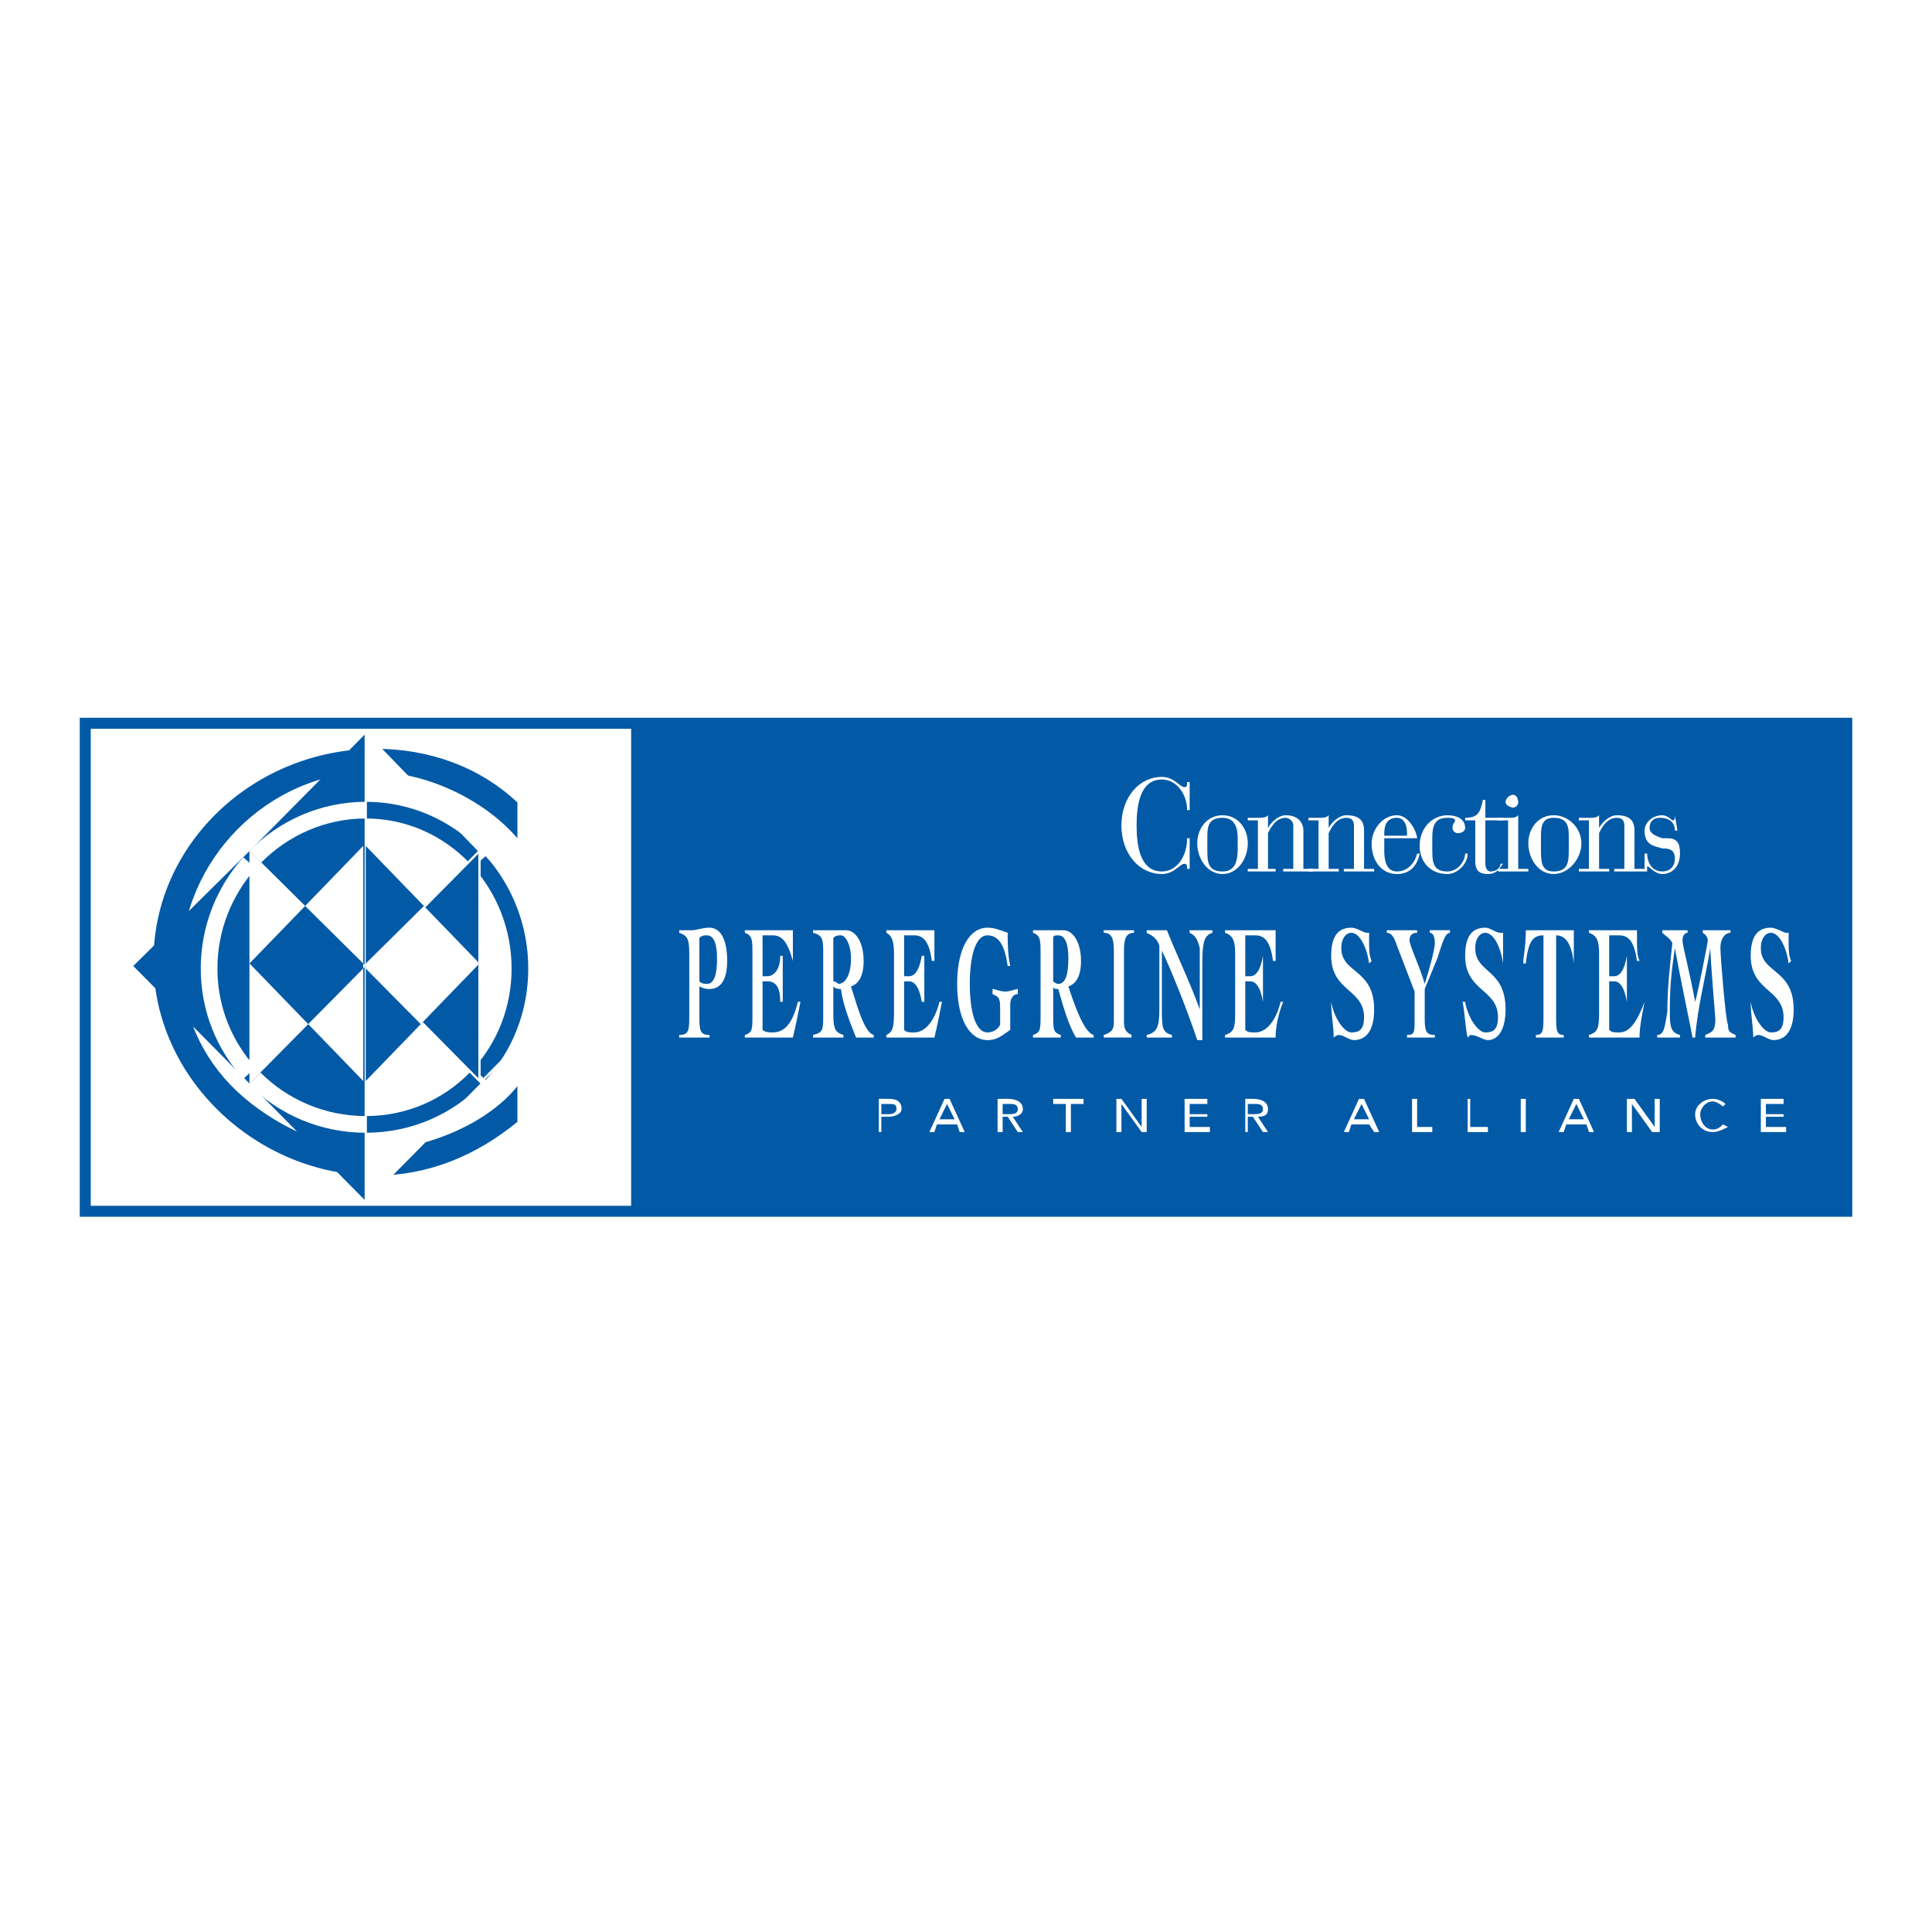 <?xml version="1.0" encoding="utf-8"?>
<!-- Generator: Adobe Illustrator 13.0.0, SVG Export Plug-In . SVG Version: 6.00 Build 14948)  -->
<!DOCTYPE svg PUBLIC "-//W3C//DTD SVG 1.0//EN" "http://www.w3.org/TR/2001/REC-SVG-20010904/DTD/svg10.dtd">
<svg version="1.0" id="Layer_1" xmlns="http://www.w3.org/2000/svg" xmlns:xlink="http://www.w3.org/1999/xlink" x="0px" y="0px"
	 width="192.756px" height="192.756px" viewBox="0 0 192.756 192.756" enable-background="new 0 0 192.756 192.756"
	 xml:space="preserve">
<g>
	<polygon fill-rule="evenodd" clip-rule="evenodd" fill="#FFFFFF" points="0,0 192.756,0 192.756,192.756 0,192.756 0,0 	"/>
	
		<polygon fill-rule="evenodd" clip-rule="evenodd" fill="#FFFFFF" stroke="#025AA6" stroke-width="1.097" stroke-miterlimit="2.613" points="
		8.504,120.85 184.252,120.85 184.252,72.161 8.504,72.161 8.504,120.85 	"/>
	<polygon fill-rule="evenodd" clip-rule="evenodd" fill="#025AA6" points="62.968,72.161 184.252,71.906 184.252,120.85 
		62.968,120.596 62.968,72.161 	"/>
	<path fill-rule="evenodd" clip-rule="evenodd" fill="#025AA6" d="M51.622,80.063c-3.782-3.569-8.825-5.353-14.12-5.353
		c-12.104,0-22.189,9.432-22.189,21.158s10.338,21.414,22.189,21.414c5.295,0,10.086-2.039,14.12-5.354v-3.568
		c-3.026,3.824-9.33,6.373-14.373,6.373c-4.791,0-10.086-2.549-13.616-5.863c-3.53-3.314-5.548-7.902-5.548-12.746
		c0-10.197,8.573-19.119,19.164-19.119c5.295,0,11.095,2.804,14.373,6.627V80.063L51.622,80.063z"/>
	<polygon fill-rule="evenodd" clip-rule="evenodd" fill="#025AA6" points="36.24,96.378 47.839,84.907 47.839,108.104 36.24,96.378 
			"/>
	<polygon fill-rule="evenodd" clip-rule="evenodd" fill="#025AA6" points="47.839,96.123 41.979,102.18 36.492,96.633 
		36.492,96.129 42.293,90.392 47.839,96.123 	"/>
	<polygon fill-rule="evenodd" clip-rule="evenodd" fill="#025AA6" points="24.894,84.907 36.492,73.18 36.492,96.378 24.894,84.907 
			"/>
	<polygon fill-rule="evenodd" clip-rule="evenodd" fill="#FFFFFF" points="30.44,90.392 36.24,84.396 36.24,96.129 30.44,90.392 	
		"/>
	<path fill="none" stroke="#FFFFFF" stroke-width="1.664" stroke-miterlimit="2.613" d="M25.467,85.474
		c2.836-2.864,6.742-4.646,11.025-4.646"/>
	<polygon fill-rule="evenodd" clip-rule="evenodd" fill="#FFFFFF" points="47.839,84.907 36.492,96.378 36.492,73.18 47.839,84.907 
			"/>
	<path fill="none" stroke="#025AA6" stroke-width="1.664" stroke-miterlimit="2.613" d="M36.492,80.828
		c4.255,0,8.073,1.76,10.842,4.59"/>
	<polygon fill="none" stroke="#FFFFFF" stroke-width="0.226" stroke-miterlimit="2.613" points="47.839,84.907 36.492,96.378 
		36.492,73.18 47.839,84.907 	"/>
	<polygon fill-rule="evenodd" clip-rule="evenodd" fill="#FFFFFF" points="59.438,96.378 47.839,108.104 47.839,84.652 
		59.438,96.378 	"/>
	<path fill="none" stroke="#025AA6" stroke-width="1.664" stroke-miterlimit="2.613" d="M47.839,85.96
		c2.51,2.821,4.034,6.575,4.034,10.672s-1.524,7.797-4.034,10.559"/>
	<polygon fill="none" stroke="#FFFFFF" stroke-width="0.226" stroke-miterlimit="2.613" points="59.438,96.378 47.839,108.104 
		47.839,84.652 59.438,96.378 	"/>
	<polygon fill-rule="evenodd" clip-rule="evenodd" fill="#025AA6" points="13.295,96.378 24.894,84.907 24.894,108.104 
		13.295,96.378 	"/>
	<path fill="none" stroke="#FFFFFF" stroke-width="1.664" stroke-miterlimit="2.613" d="M20.859,96.633
		c0-4.038,1.531-7.742,4.034-10.549 M24.894,107.072c-2.503-2.748-4.034-6.402-4.034-10.439"/>
	<polygon fill-rule="evenodd" clip-rule="evenodd" fill="#FFFFFF" points="36.492,96.378 24.894,108.104 24.894,84.907 
		36.492,96.378 	"/>
	<polygon fill-rule="evenodd" clip-rule="evenodd" fill="#025AA6" points="24.894,96.123 30.44,90.392 36.24,96.129 36.24,96.633 
		30.754,102.18 24.894,96.123 	"/>
	<polygon fill-rule="evenodd" clip-rule="evenodd" fill="#025AA6" points="24.894,108.104 36.492,96.378 36.492,119.83 
		24.894,108.104 	"/>
	<polygon fill-rule="evenodd" clip-rule="evenodd" fill="#FFFFFF" points="36.24,96.633 36.24,107.85 30.754,102.18 36.24,96.633 	
		"/>
	<path fill="none" stroke="#FFFFFF" stroke-width="1.664" stroke-miterlimit="2.613" d="M36.492,112.184
		c-4.318,0-8.254-1.746-11.095-4.588"/>
	<polygon fill-rule="evenodd" clip-rule="evenodd" fill="#FFFFFF" points="48.091,108.104 36.492,119.83 36.492,96.378 
		48.091,108.104 	"/>
	<path fill="none" stroke="#025AA6" stroke-width="1.664" stroke-miterlimit="2.613" d="M47.522,107.529
		c-2.782,2.881-6.678,4.654-11.03,4.654"/>
	<polygon fill="none" stroke="#FFFFFF" stroke-width="0.226" stroke-miterlimit="2.613" points="48.092,108.104 36.492,119.83 
		36.492,96.378 48.092,108.104 	"/>
	<polygon fill-rule="evenodd" clip-rule="evenodd" fill="#025AA6" points="47.839,96.123 36.492,107.85 36.492,84.396 
		47.839,96.123 	"/>
	<polygon fill-rule="evenodd" clip-rule="evenodd" fill="#FFFFFF" points="36.492,96.129 42.293,90.392 47.839,96.123 
		41.979,102.18 36.492,96.633 36.492,96.129 	"/>
	<path fill-rule="evenodd" clip-rule="evenodd" fill="#FFFFFF" d="M69.776,93.574c0.252-0.255,0.504-0.255,0.756-0.255
		c0.756,0,1.009,1.02,1.009,2.294c0,1.529-0.252,2.549-1.009,2.549c-0.252,0-0.504,0-0.756-0.254V93.574L69.776,93.574z
		 M68.768,101.221c0,1.529,0,2.039-1.008,2.039v0.256c0.504,0,1.008,0,1.513,0s1.009,0,1.513,0v-0.256
		c-1.008,0-1.008-0.51-1.008-2.039v-2.803c0.504,0.254,0.756,0.254,1.008,0.254c1.009,0,1.765-0.764,1.765-2.804
		c0-2.294-0.756-3.313-1.765-3.313c-0.756,0-1.261,0.255-1.765,0.255c-0.504,0-0.756,0-1.26,0v0.255
		c0.756,0.255,1.008,0.51,1.008,2.04V101.221L68.768,101.221z"/>
	<path fill-rule="evenodd" clip-rule="evenodd" fill="#FFFFFF" d="M74.315,103.26c0.756-0.254,0.756-0.51,0.756-2.039v-6.117
		c0-1.275,0-1.785-0.756-2.04v-0.255c0.504,0,1.009,0,1.513,0c1.26,0,2.269,0,3.277,0c0,0.255,0,0.765,0,1.02
		c0,0.765,0,1.53,0,2.039l0,0c-0.504-1.784-1.008-2.549-2.017-2.549H76.08v4.08h0.504c0.504,0,1.261-0.511,1.261-2.04h0.252
		c0,0.765,0,1.529,0,2.294c0,0.766,0,1.529,0,2.295h-0.252c0-1.529-0.504-2.039-1.261-2.039H76.08v4.842
		c0.252,0.256,0.756,0.256,1.008,0.256c1.261,0,2.017-1.02,2.521-3.059h0.252c-0.252,1.273-0.504,2.549-0.757,3.568
		c-0.756,0-1.765,0-2.521,0c-1.008,0-2.017,0-2.269,0V103.26L74.315,103.26z"/>
	<path fill-rule="evenodd" clip-rule="evenodd" fill="#FFFFFF" d="M83.14,93.574c0.252-0.255,0.504-0.255,0.756-0.255
		c0.504,0,1.009,1.02,1.009,2.294c0,1.529-0.504,2.549-1.261,2.549c0,0-0.252-0.254-0.504-0.254V93.574L83.14,93.574z
		 M81.123,93.064c1.009,0.255,1.009,0.765,1.009,2.04v6.117c0,1.529,0,1.785-1.009,2.039v0.256c0.504,0,1.009,0,1.513,0
		c0.504,0,1.009,0,1.513,0v-0.256c-0.757-0.254-1.009-0.51-1.009-2.039v-2.803c0.252,0.254,0.504,0.254,0.756,0.254
		c0.252,1.785,1.009,3.568,1.513,4.844c0.504,0,0.756,0,1.008,0c0.252,0,0.504,0,0.756,0v-0.256
		c-1.008-0.254-1.765-3.312-2.269-4.842c0.756-0.256,1.261-1.02,1.261-2.55c0-1.784-0.756-3.059-1.765-3.059
		c-0.756,0-1.261,0-2.017,0c-0.252,0-0.756,0-1.261,0V93.064L81.123,93.064z"/>
	<path fill-rule="evenodd" clip-rule="evenodd" fill="#FFFFFF" d="M88.436,103.26c0.504-0.254,0.756-0.51,0.756-2.039v-6.117
		c0-1.275-0.252-1.785-0.756-2.04v-0.255c0.504,0,1.008,0,1.513,0c1.009,0,2.017,0,3.278,0c0,0.255,0,0.765,0,1.02
		c0,0.765,0,1.53,0,2.039h-0.252c-0.252-1.784-0.756-2.549-1.765-2.549h-1.008v4.08h0.504c0.504,0,1.009-0.511,1.261-2.04h0.252
		c0,0.765,0,1.529,0,2.294c0,0.766,0,1.529,0,2.295h-0.252c-0.252-1.529-0.756-2.039-1.261-2.039h-0.504v4.842
		c0.252,0.256,0.504,0.256,1.008,0.256c1.009,0,2.017-1.02,2.521-3.059h0.252c-0.252,1.273-0.505,2.549-0.757,3.568
		c-0.756,0-1.765,0-2.521,0c-1.008,0-2.017,0-2.269,0V103.26L88.436,103.26z"/>
	<path fill-rule="evenodd" clip-rule="evenodd" fill="#FFFFFF" d="M100.538,96.378c-0.252-1.785-0.756-3.059-2.017-3.059
		c-1.261,0-1.765,2.294-1.765,4.843s0.504,4.844,1.765,4.844c0.504,0,1.009-0.256,1.261-0.766v-1.783c0-1.02-0.252-1.02-0.757-1.275
		v-0.51c0.253,0,0.757,0.256,1.261,0.256c0.505,0,1.009-0.256,1.261-0.256v0.51c-0.504,0-0.756,0.51-0.756,1.02v2.549
		c-0.757,0.51-1.261,1.02-2.27,1.02c-1.765,0-3.026-2.039-3.026-5.607c0-3.569,1.261-5.608,3.026-5.608
		c0.757,0,1.261,0.255,2.017,0.51c0,1.274,0,2.04,0.253,3.314H100.538L100.538,96.378z"/>
	<path fill-rule="evenodd" clip-rule="evenodd" fill="#FFFFFF" d="M105.077,93.574c0-0.255,0.252-0.255,0.504-0.255
		c0.757,0,1.009,1.02,1.009,2.294c0,1.529-0.252,2.549-1.009,2.549c-0.252,0-0.504-0.254-0.504-0.254V93.574L105.077,93.574z
		 M103.06,93.064c0.757,0.255,0.757,0.765,0.757,2.04v6.117c0,1.529,0,1.785-0.757,2.039v0.256c0.505,0,1.009,0,1.514,0
		c0.252,0,0.756,0,1.261,0v-0.256c-0.757-0.254-0.757-0.51-0.757-2.039v-2.803c0,0.254,0.252,0.254,0.504,0.254
		c0.505,1.785,1.009,3.568,1.766,4.844c0.252,0,0.504,0,0.756,0c0.253,0,0.505,0,1.009,0v-0.256
		c-1.009-0.254-2.017-3.312-2.521-4.842c0.757-0.256,1.261-1.02,1.261-2.55c0-1.784-0.756-3.059-1.765-3.059
		c-0.757,0-1.261,0-1.766,0c-0.504,0-1.008,0-1.261,0V93.064L103.06,93.064z"/>
	<path fill-rule="evenodd" clip-rule="evenodd" fill="#FFFFFF" d="M110.12,92.809c0.504,0,1.009,0,1.513,0c0.505,0,1.009,0,1.514,0
		v0.255c-0.757,0-1.009,0.51-1.009,1.784v7.138c0,0.764,0.252,1.02,0.756,1.273v0.256c-0.252,0-0.756,0-1.261,0
		c-0.504,0-1.009,0-1.513,0v-0.256c0.757-0.254,1.009-0.51,1.009-1.273v-7.138c0-1.274-0.252-1.784-1.009-1.784V92.809
		L110.12,92.809z"/>
	<path fill-rule="evenodd" clip-rule="evenodd" fill="#FFFFFF" d="M114.406,103.26c1.009-0.254,1.262-0.764,1.262-2.549v-6.373
		c-0.253-0.765-0.757-1.02-1.262-1.274v-0.255c0.253,0,0.757,0,1.009,0c0.253,0,0.757,0,1.009,0c1.009,2.549,2.27,5.099,3.278,7.902
		l0,0c0-1.529,0-4.588,0-6.118c-0.252-1.02-0.505-1.274-1.009-1.529v-0.255c0.252,0,0.757,0,1.009,0c0.504,0,0.756,0,1.261,0v0.255
		c-0.757,0.255-1.009,0.765-1.009,3.059v7.646h-0.504c-1.009-3.059-2.774-7.392-3.53-8.921v5.609c0,2.039,0,2.549,1.008,2.803v0.256
		c-0.252,0-0.756,0-1.008,0c-0.505,0-1.009,0-1.514,0V103.26L114.406,103.26z"/>
	<path fill-rule="evenodd" clip-rule="evenodd" fill="#FFFFFF" d="M122.224,103.26c0.756-0.254,1.009-0.51,1.009-2.039v-6.117
		c0-1.275-0.253-1.785-1.009-2.04v-0.255c0.756,0,1.261,0,1.765,0c1.009,0,2.018,0,3.278,0c0,0.255,0,0.765,0,1.02
		c0,0.765,0,1.53,0,2.039h-0.253c-0.252-1.784-0.756-2.549-1.765-2.549h-1.009v4.08h0.505c0.504,0,1.009-0.511,1.261-2.04l0,0
		c0,0.765,0,1.529,0,2.294c0,0.766,0,1.529,0,2.295l0,0c-0.252-1.529-0.757-2.039-1.261-2.039h-0.505v4.842
		c0.252,0.256,0.505,0.256,1.009,0.256c1.009,0,2.018-1.02,2.521-3.059h0.252c-0.504,1.273-0.756,2.549-0.756,3.568
		c-1.009,0-1.766,0-2.521,0c-1.009,0-2.018,0-2.521,0V103.26L122.224,103.26z"/>
	<path fill-rule="evenodd" clip-rule="evenodd" fill="#FFFFFF" d="M136.596,96.123c-0.252-1.785-1.009-3.059-1.765-3.059
		c-0.505,0-1.009,0.51-1.009,1.529c0,2.549,3.278,2.04,3.278,6.118c0,2.039-0.757,3.059-2.018,3.059c-0.505,0-1.009-0.51-1.513-0.51
		c-0.252,0-0.505,0.256-0.505,0.256c0-1.02-0.252-2.295-0.252-3.568l0,0c0.252,1.529,1.261,3.059,2.018,3.059
		c0.756,0,1.261-0.256,1.261-1.529c0-2.805-3.278-2.549-3.278-6.118c0-2.04,0.757-2.804,2.018-2.804c0.504,0,1.261,0.51,1.513,0.51
		h0.252c0,0.255,0,0.51,0,1.02s0,1.275,0.252,1.784L136.596,96.123L136.596,96.123z"/>
	<path fill-rule="evenodd" clip-rule="evenodd" fill="#FFFFFF" d="M138.361,92.809c0.504,0,1.008,0,1.513,0c0.504,0,1.008,0,1.513,0
		v0.255c-0.505,0-0.757,0.255-0.757,0.765s1.009,2.549,1.514,4.333c0.252-0.764,1.008-3.314,1.008-4.079s-0.252-1.02-0.504-1.02
		v-0.255c0.252,0,0.757,0,1.009,0s0.756,0,1.008,0v0.255c-0.504,0-0.756,1.02-1.26,2.549l-1.261,3.059v3.059
		c0,1.275,0.252,1.529,1.008,1.529v0.256c-0.504,0-1.008,0-1.513,0c-0.252,0-0.757,0-1.261,0v-0.256
		c0.757,0,0.757-0.254,0.757-1.529v-2.803l-1.766-4.589c-0.252-0.765-0.504-1.274-1.008-1.274V92.809L138.361,92.809z"/>
	<path fill-rule="evenodd" clip-rule="evenodd" fill="#FFFFFF" d="M149.96,96.123c-0.252-1.785-1.009-3.059-1.766-3.059
		c-0.504,0-1.008,0.51-1.008,1.529c0,2.549,3.025,2.04,3.025,6.118c0,2.039-0.757,3.059-1.765,3.059c-0.505,0-1.009-0.51-1.766-0.51
		l-0.252,0.256c-0.252-1.02-0.252-2.295-0.504-3.568h0.252c0.252,1.529,1.261,3.059,2.017,3.059c0.757,0,1.261-0.256,1.261-1.529
		c0-2.805-3.277-2.549-3.277-6.118c0-2.04,0.756-2.804,2.017-2.804c0.505,0,1.009,0.51,1.514,0.51h0.252c0,0.255,0,0.51,0,1.02
		s0,1.275,0,1.784V96.123L149.96,96.123z"/>
	<path fill-rule="evenodd" clip-rule="evenodd" fill="#FFFFFF" d="M157.02,96.123c-0.252-2.294-1.008-2.804-1.765-2.804v7.902
		c0,1.529,0,2.039,0.757,2.039v0.256c-0.505,0-1.009,0-1.262,0c-0.504,0-1.008,0-1.513,0v-0.256c0.757,0,0.757-0.51,0.757-2.039
		v-7.902c-1.009,0-1.513,0.51-1.765,2.804h-0.253c0-0.765,0.253-1.53,0.253-3.314c0.756,0,1.513,0,2.269,0c0.757,0,1.766,0,2.521,0
		C157.02,94.593,157.02,95.358,157.02,96.123L157.02,96.123L157.02,96.123z"/>
	<path fill-rule="evenodd" clip-rule="evenodd" fill="#FFFFFF" d="M158.533,103.26c0.756-0.254,1.008-0.51,1.008-2.039v-6.117
		c0-1.275-0.252-1.785-1.008-2.04v-0.255c0.504,0,1.261,0,1.765,0c1.009,0,2.018,0,3.025,0c0,0.255,0,0.765,0,1.02
		c0,0.765,0,1.53,0.253,2.039h-0.253c-0.252-1.784-0.756-2.549-1.765-2.549h-1.009v4.08h0.505c0.504,0,1.008-0.511,1.261-2.04l0,0
		c0,0.765,0,1.529,0,2.294c0,0.766,0,1.529,0,2.295l0,0c-0.253-1.529-0.757-2.039-1.261-2.039h-0.505v4.842
		c0.252,0.256,0.505,0.256,1.009,0.256c1.009,0,1.765-1.02,2.521-3.059l0,0c-0.252,1.273-0.504,2.549-0.504,3.568
		c-1.009,0-1.766,0-2.521,0c-1.261,0-2.018,0-2.521,0V103.26L158.533,103.26z"/>
	<path fill-rule="evenodd" clip-rule="evenodd" fill="#FFFFFF" d="M168.871,103.516c-0.504-2.549-1.261-6.117-1.766-8.922l0,0
		c-0.252,1.785-0.504,3.315-0.504,6.118c0,1.529,0,2.295,1.009,2.549v0.256c-0.505,0-0.757,0-1.009,0c-0.504,0-1.009,0-1.261,0
		v-0.256c0.757,0,0.757-1.02,1.009-2.293c0-2.295,0.252-4.589,0.504-6.883c-0.252-0.51-0.756-0.765-1.008-1.02v-0.255
		c0.504,0,1.008,0,1.513,0c0.252,0,0.756,0,1.009,0v0.255c-0.253,0-0.505,0.255-0.505,0.765s0.757,3.314,1.261,6.119
		c0.252-0.766,1.261-5.864,1.261-6.119c0-0.51-0.504-0.765-0.504-0.765v-0.255c0.252,0,0.756,0,1.261,0c0.504,0,1.009,0,1.513,0
		v0.255c-0.504,0-1.009,0.51-1.009,1.529c0,0.765,0.505,7.137,0.757,7.647c0,0.766,0.252,0.766,0.756,1.02v0.256
		c-0.504,0-1.008,0-1.261,0c-0.504,0-1.261,0-1.765,0v-0.256c0.504-0.254,1.009-0.254,1.009-1.529c0-0.254-0.505-6.117-0.505-7.137
		l0,0c-0.504,3.059-1.261,5.864-1.513,8.922H168.871L168.871,103.516z"/>
	<path fill-rule="evenodd" clip-rule="evenodd" fill="#FFFFFF" d="M178.453,96.123c-0.253-1.785-1.009-3.059-1.766-3.059
		c-0.504,0-1.009,0.51-1.009,1.529c0,2.549,3.278,2.04,3.278,6.118c0,2.039-0.757,3.059-2.018,3.059c-0.504,0-1.008-0.51-1.513-0.51
		c-0.252,0-0.504,0.256-0.504,0.256c0-1.02-0.253-2.295-0.253-3.568l0,0c0.253,1.529,1.262,3.059,2.018,3.059
		c0.757,0,1.261-0.256,1.261-1.529c0-2.805-3.278-2.549-3.278-6.118c0-2.04,0.757-2.804,2.018-2.804c0.504,0,1.261,0.51,1.513,0.51
		h0.253c0,0.255,0,0.51,0,1.02s0,1.275,0.252,1.784L178.453,96.123L178.453,96.123z"/>
	<path fill-rule="evenodd" clip-rule="evenodd" fill="#FFFFFF" d="M87.931,110.143h0.756c0.504,0,0.756,0,0.756,0.51
		c0,0.256-0.252,0.51-0.756,0.51h-0.756V110.143L87.931,110.143z M87.679,112.947h0.252v-1.529h0.756
		c0.504,0,1.261-0.256,1.261-0.766c0-0.764-0.504-1.02-1.261-1.02h-1.009V112.947L87.679,112.947z"/>
	<path fill-rule="evenodd" clip-rule="evenodd" fill="#FFFFFF" d="M95.243,111.672H93.73l0.756-1.529l0,0L95.243,111.672
		L95.243,111.672z M92.722,112.947h0.504l0.252-0.764h2.018l0.252,0.764h0.504l-1.513-3.314h-0.504L92.722,112.947L92.722,112.947z"
		/>
	<path fill-rule="evenodd" clip-rule="evenodd" fill="#FFFFFF" d="M100.034,110.143h0.757c0.252,0,0.756,0,0.756,0.51
		s-0.504,0.51-1.009,0.51h-0.504V110.143L100.034,110.143z M99.53,112.947h0.504v-1.529h0.504l1.009,1.529h0.504l-1.008-1.529
		c0.504,0,1.008-0.256,1.008-0.766c0-0.764-0.756-1.02-1.513-1.02H99.53V112.947L99.53,112.947z"/>
	<polygon fill-rule="evenodd" clip-rule="evenodd" fill="#FFFFFF" points="108.103,110.143 106.842,110.143 106.842,112.947 
		106.338,112.947 106.338,110.143 105.077,110.143 105.077,109.633 108.103,109.633 108.103,110.143 	"/>
	<polygon fill-rule="evenodd" clip-rule="evenodd" fill="#FFFFFF" points="111.381,109.633 111.885,109.633 113.902,112.438 
		113.902,112.438 113.902,109.633 114.406,109.633 114.406,112.947 113.902,112.947 111.885,110.143 111.885,110.143 
		111.885,112.947 111.381,112.947 111.381,109.633 	"/>
	<polygon fill-rule="evenodd" clip-rule="evenodd" fill="#FFFFFF" points="118.188,109.633 120.458,109.633 120.458,110.143 
		118.693,110.143 118.693,111.162 120.458,111.162 120.458,111.418 118.693,111.418 118.693,112.438 120.71,112.438 120.71,112.947 
		118.188,112.947 118.188,109.633 	"/>
	<path fill-rule="evenodd" clip-rule="evenodd" fill="#FFFFFF" d="M124.492,110.143h0.757c0.252,0,0.757,0,0.757,0.51
		s-0.505,0.51-1.009,0.51h-0.505V110.143L124.492,110.143z M124.24,112.947h0.252v-1.529h0.505l1.009,1.529h0.504l-1.009-1.529
		c0.757,0,1.009-0.256,1.009-0.766c0-0.764-0.756-1.02-1.513-1.02h-0.757V112.947L124.24,112.947z"/>
	<path fill-rule="evenodd" clip-rule="evenodd" fill="#FFFFFF" d="M136.596,111.672h-1.513l0.757-1.529l0,0L136.596,111.672
		L136.596,111.672z M134.074,112.947h0.504l0.253-0.764h1.765l0.505,0.764h0.504l-1.513-3.314h-0.505L134.074,112.947
		L134.074,112.947z"/>
	<polygon fill-rule="evenodd" clip-rule="evenodd" fill="#FFFFFF" points="140.882,109.633 141.387,109.633 141.387,112.438 
		142.899,112.438 142.899,112.947 140.882,112.947 140.882,109.633 	"/>
	<polygon fill-rule="evenodd" clip-rule="evenodd" fill="#FFFFFF" points="146.43,109.633 146.682,109.633 146.682,112.438 
		148.447,112.438 148.447,112.947 146.43,112.947 146.43,109.633 	"/>
	<polygon fill-rule="evenodd" clip-rule="evenodd" fill="#FFFFFF" points="151.725,109.633 152.229,109.633 152.229,112.947 
		151.725,112.947 151.725,109.633 	"/>
	<path fill-rule="evenodd" clip-rule="evenodd" fill="#FFFFFF" d="M158.028,111.672h-1.513l0.757-1.529l0,0L158.028,111.672
		L158.028,111.672z M155.507,112.947h0.505l0.252-0.764h2.017l0.253,0.764h0.504l-1.513-3.314h-0.505L155.507,112.947
		L155.507,112.947z"/>
	<polygon fill-rule="evenodd" clip-rule="evenodd" fill="#FFFFFF" points="162.315,109.633 163.071,109.633 165.089,112.438 
		165.089,112.438 165.089,109.633 165.593,109.633 165.593,112.947 164.836,112.947 162.819,110.143 162.819,110.143 
		162.819,112.947 162.315,112.947 162.315,109.633 	"/>
	<path fill-rule="evenodd" clip-rule="evenodd" fill="#FFFFFF" d="M171.896,110.398c-0.252-0.256-0.756-0.51-1.009-0.51
		c-0.756,0-1.261,0.764-1.261,1.273c0,0.766,0.505,1.531,1.261,1.531c0.505,0,0.757-0.256,1.009-0.51l0.505,0.254
		c-0.505,0.256-1.009,0.51-1.514,0.51c-1.008,0-1.765-0.764-1.765-1.785c0-0.764,0.757-1.529,1.765-1.529
		c0.505,0,1.009,0.256,1.262,0.51L171.896,110.398L171.896,110.398z"/>
	<polygon fill-rule="evenodd" clip-rule="evenodd" fill="#FFFFFF" points="175.679,109.633 177.948,109.633 177.948,110.143 
		176.184,110.143 176.184,111.162 177.948,111.162 177.948,111.418 176.184,111.418 176.184,112.438 178.2,112.438 178.2,112.947 
		175.679,112.947 175.679,109.633 	"/>
	<path fill-rule="evenodd" clip-rule="evenodd" fill="#FFFFFF" d="M118.693,78.024h-0.252c0,0.255,0,0.51-0.253,0.51
		c-0.504,0-1.008-1.02-2.269-1.02c-2.27,0-4.035,2.04-4.035,4.844s1.766,4.843,4.035,4.843c1.261,0,1.765-1.02,2.269-1.02
		c0.253,0,0.253,0.255,0.253,0.51h0.252v-3.059h-0.252c0,1.785-1.009,3.314-2.521,3.314c-2.27,0-2.521-2.804-2.521-4.588
		s0.252-4.588,2.521-4.588c1.513,0,2.521,1.529,2.521,3.059h0.252V78.024L118.693,78.024z"/>
	<path fill-rule="evenodd" clip-rule="evenodd" fill="#FFFFFF" d="M119.45,84.142c0,1.53,1.008,3.059,2.521,3.059
		c1.514,0,2.521-1.529,2.521-3.059c0-1.529-1.008-2.804-2.521-2.804C120.458,81.338,119.45,82.612,119.45,84.142L119.45,84.142z
		 M123.484,84.652c0,1.274-0.252,2.294-1.514,2.294c-1.513,0-1.513-1.02-1.513-2.294v-1.02c0-1.02,0-2.039,1.513-2.039
		c1.262,0,1.514,1.02,1.514,2.039V84.652L123.484,84.652z"/>
	<path fill-rule="evenodd" clip-rule="evenodd" fill="#FFFFFF" d="M125.501,86.691h-1.009v0.255h2.774v-0.255h-0.757v-3.569
		c0.252-0.51,0.757-1.529,1.765-1.529c0.253,0,0.757,0.255,0.757,0.765v4.333h-1.009v0.255h3.026v-0.255h-1.009v-3.824
		c0-0.765-0.504-1.529-1.766-1.529c-0.756,0-1.513,0.765-1.765,1.274l0,0v-1.274c-0.252,0.255-0.504,0.255-1.009,0.255h-1.009v0.255
		h1.009V86.691L125.501,86.691z"/>
	<path fill-rule="evenodd" clip-rule="evenodd" fill="#FFFFFF" d="M131.553,86.691h-1.009v0.255h3.026v-0.255h-1.009v-3.569
		c0.252-0.51,0.757-1.529,1.765-1.529c0.505,0,0.757,0.255,0.757,0.765v4.333h-1.009v0.255h3.026v-0.255h-1.009v-3.824
		c0-0.765-0.252-1.529-1.766-1.529c-0.756,0-1.513,0.765-1.765,1.274l0,0v-1.274c-0.252,0.255-0.505,0.255-1.009,0.255h-1.009v0.255
		h1.009V86.691L131.553,86.691z"/>
	<path fill-rule="evenodd" clip-rule="evenodd" fill="#FFFFFF" d="M138.108,83.632h3.278l0,0c0-0.51-0.757-2.294-2.018-2.294
		c-1.513,0-2.521,1.529-2.521,2.804c0,1.785,1.009,3.059,2.521,3.059c1.261,0,2.018-0.765,2.27-2.039h-0.252
		c-0.252,1.02-1.009,1.784-2.018,1.784c-1.008,0-1.261-1.02-1.261-2.039V83.632L138.108,83.632z M140.378,83.377c0,0,0,0-0.252,0
		h-2.018v-0.255c0-0.765,0.253-1.529,1.261-1.529c0.757,0,1.009,0.765,1.009,1.529V83.377L140.378,83.377z"/>
	<path fill-rule="evenodd" clip-rule="evenodd" fill="#FFFFFF" d="M146.178,85.162c0,0.765-0.757,1.784-1.766,1.784
		c-1.513,0-1.513-1.02-1.513-2.294v-1.02c0-1.274,0.252-2.039,1.513-2.039c0.252,0,0.757,0,0.757,0.255s-0.252,0.255-0.252,0.765
		c0,0.255,0.252,0.51,0.504,0.51c0.505,0,0.757-0.255,0.757-0.51c0-1.02-1.009-1.274-1.766-1.274c-1.513,0-2.773,1.274-2.773,3.059
		c0,1.53,1.009,2.804,2.773,2.804c1.009,0,2.018-1.02,2.018-2.039H146.178L146.178,85.162z"/>
	<path fill-rule="evenodd" clip-rule="evenodd" fill="#FFFFFF" d="M147.187,85.926c0,1.02,0.504,1.274,1.261,1.274
		c1.008,0,1.261-0.765,1.513-1.02h-0.252c0,0.255-0.253,0.765-1.009,0.765c-0.252,0-0.505-0.255-0.505-0.765v-4.333h1.766v-0.255
		h-1.766v-1.785h-0.252c-0.252,1.274-0.504,1.785-1.765,1.785v0.255h1.009V85.926L147.187,85.926z"/>
	<path fill-rule="evenodd" clip-rule="evenodd" fill="#FFFFFF" d="M150.464,86.691h-1.009v0.255h3.026v-0.255h-1.009v-5.353
		c-0.252,0.255-0.504,0.255-1.009,0.255h-1.009v0.255h1.009V86.691L150.464,86.691z"/>
	<path fill-rule="evenodd" clip-rule="evenodd" fill="#FFFFFF" d="M152.481,84.142c0,1.53,1.009,3.059,2.521,3.059
		s2.773-1.529,2.773-3.059c0-1.529-1.261-2.804-2.773-2.804S152.481,82.612,152.481,84.142L152.481,84.142z M156.516,84.652
		c0,1.274,0,2.294-1.513,2.294c-1.261,0-1.261-1.02-1.261-2.294v-1.02c0-1.02,0-2.039,1.261-2.039c1.513,0,1.513,1.02,1.513,2.039
		V84.652L156.516,84.652z"/>
	<path fill-rule="evenodd" clip-rule="evenodd" fill="#FFFFFF" d="M158.533,86.691h-1.009v0.255h3.025v-0.255h-1.009v-3.569
		c0.253-0.51,0.757-1.529,1.766-1.529c0.504,0,0.756,0.255,0.756,0.765v4.333h-1.008v0.255h3.025v-0.255h-1.009v-3.824
		c0-0.765-0.252-1.529-1.765-1.529c-0.757,0-1.513,0.765-1.766,1.274l0,0v-1.274c-0.252,0.255-0.504,0.255-1.008,0.255h-1.009v0.255
		h1.009V86.691L158.533,86.691z"/>
	<path fill-rule="evenodd" clip-rule="evenodd" fill="#FFFFFF" d="M164.08,86.946h0.252c0-0.255,0-0.51,0-0.51
		c0.252,0,0.757,0.765,1.514,0.765c1.008,0,1.765-0.765,1.765-2.039c0-1.02-0.252-1.53-1.261-1.53h-0.504
		c-0.757-0.255-1.262-0.51-1.262-1.02c0-0.765,0.505-1.02,1.009-1.02c1.009,0,1.513,0.51,1.513,1.274h0.253l-0.253-1.529l0,0v0.255
		c0,0,0,0.255-0.252,0.255c0,0-0.504-0.51-1.008-0.51c-1.01,0-1.766,0.765-1.766,1.529c0,1.529,1.009,1.529,1.766,1.785
		c0.504,0,1.26,0,1.26,1.02c0,0.765-0.504,1.274-1.26,1.274c-1.262,0-1.514-1.274-1.514-1.784h-0.252V86.946L164.08,86.946z"/>
	<path fill-rule="evenodd" clip-rule="evenodd" fill="#FFFFFF" d="M150.212,80.063c0,0.255,0.504,0.51,0.757,0.51
		c0.252,0,0.504-0.255,0.504-0.51c0-0.51-0.252-0.765-0.504-0.765C150.716,79.298,150.212,79.553,150.212,80.063L150.212,80.063z"/>
</g>
</svg>
